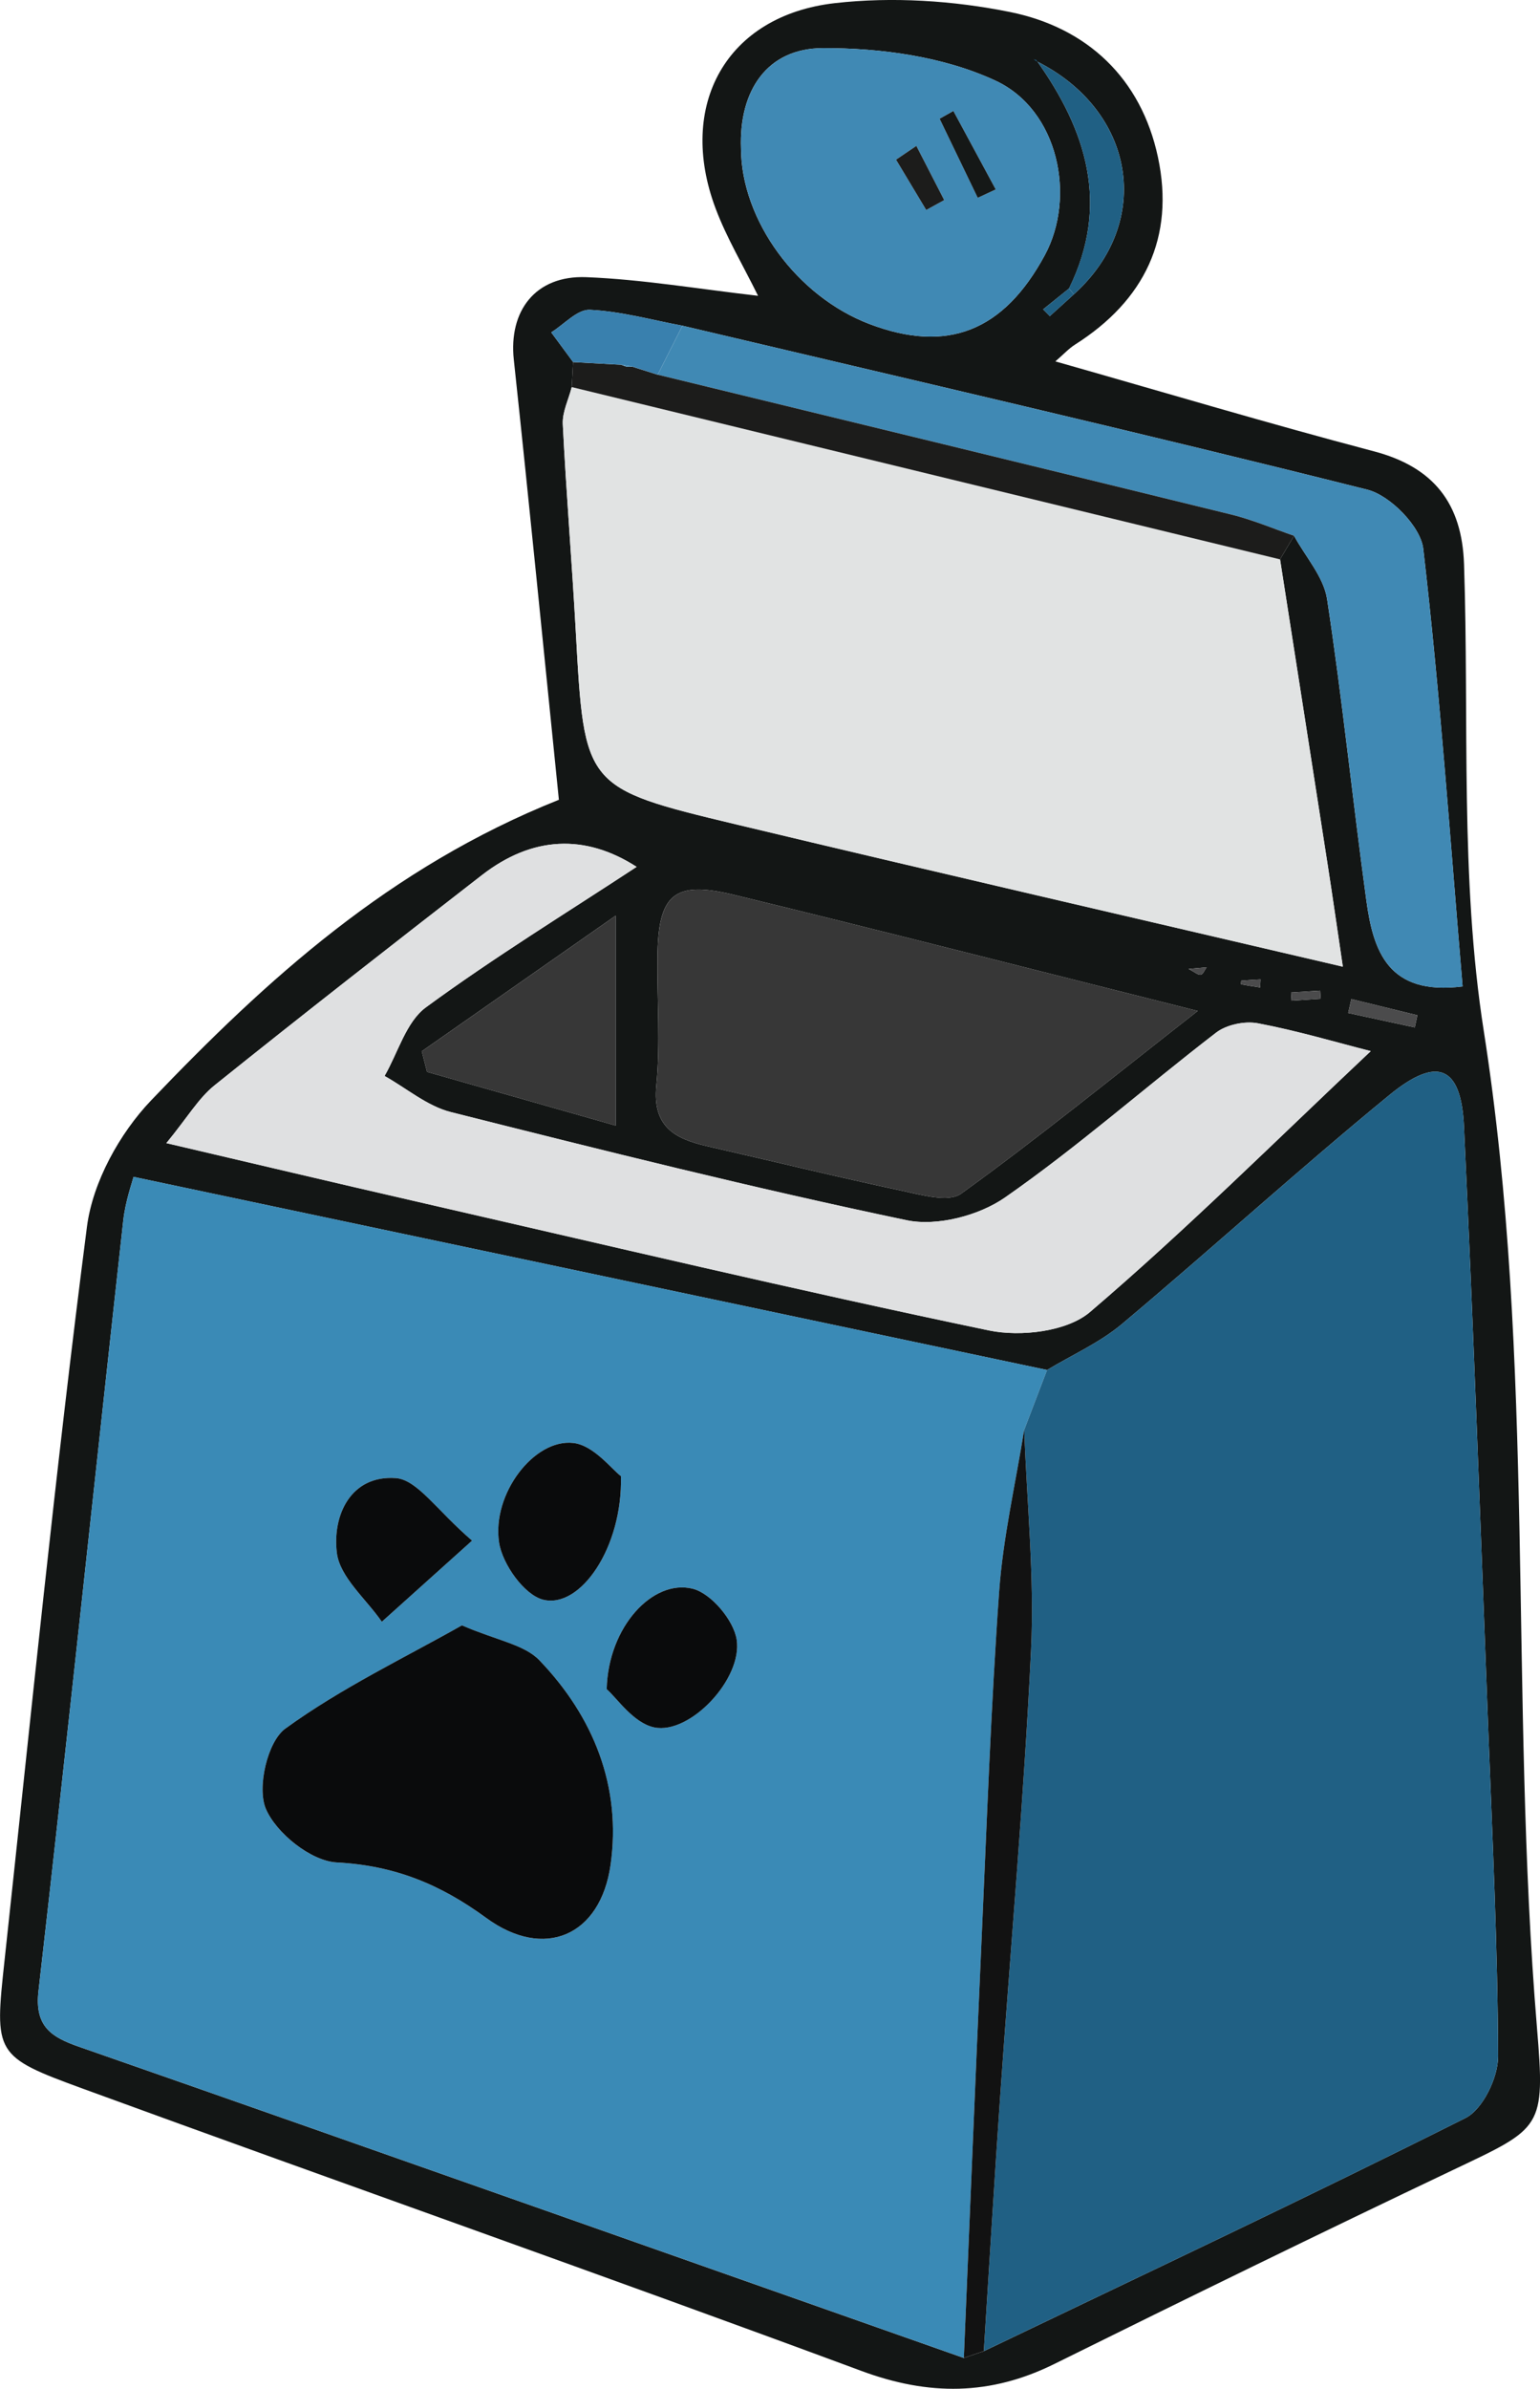 <svg xmlns="http://www.w3.org/2000/svg" id="Layer_2" data-name="Layer 2" viewBox="0 0 682.75 1058.17"><defs><style>      .cls-1 {        fill: #1c1c1b;      }      .cls-2 {        fill: #0a0b0c;      }      .cls-3 {        fill: #121212;      }      .cls-4 {        fill: #3980ae;      }      .cls-5 {        fill: #3a8ab6;      }      .cls-6 {        fill: #dfe0e1;      }      .cls-7 {        fill: #373737;      }      .cls-8 {        fill: #131615;      }      .cls-9 {        fill: #4b4b4c;      }      .cls-10 {        fill: #206084;      }      .cls-11 {        fill: #151817;      }      .cls-12 {        fill: #e1e3e3;      }      .cls-13 {        fill: #4089b4;      }    </style></defs><g id="Layer_1-2" data-name="Layer 1"><g><path class="cls-8" d="M247.78,354.28c-6.76-66.35-13.09-130.69-19.99-194.97-2.31-21.54,9.54-37.41,32.11-36.53,24.93.98,49.73,5.24,76.18,8.25-6.7-13.6-13.95-25.71-18.83-38.7-17.19-45.73,4.74-85.47,52.89-90.94,25.49-2.89,52.47-1.16,77.68,3.94,34.13,6.91,58.09,29.31,65.55,64.3,7.57,35.52-5.94,63.49-36.72,82.99-2.81,1.78-5.12,4.33-8.76,7.47,48.31,13.72,94.55,27.55,141.21,39.83,26.6,7,39.07,23.18,39.97,49.98,2.32,68.98-1.87,139.01,8.74,206.71,23,146.74,11.36,294.69,23.6,441.61,3.73,44.74,2.21,44.27-36.99,62.91-59.24,28.17-118.19,56.94-176.98,86.04-28.37,14.04-55.63,14.17-85.59,3.07-114.63-42.47-230-82.97-344.83-124.91-39.57-14.45-39.49-15.41-35-56.96,11.71-108.38,22.57-216.87,36.53-324.96,2.55-19.73,14.45-41.33,28.43-55.95,51.14-53.48,105.81-103.28,180.83-133.19ZM459.13,26.92c-1.66-1.3-3.32-2.59-.84-.66-3.05-.82-.96-.26,1.14.31,22.34,31.23,32.72,64.16,14.51,101.23-3.83,3.08-7.66,6.16-11.48,9.24.99,1,1.98,2,2.97,3,3.56-3.23,7.12-6.45,10.68-9.68,35.48-31.94,27.34-81.58-16.97-103.45ZM254.08,160.4c-.2,3.69-.4,7.38-.6,11.07-1.4,5.49-4.24,11.06-3.97,16.46,1.53,30.6,4.06,61.15,5.76,91.74,3.82,68.92,3.59,69.37,70.91,85.47,88.84,21.25,177.87,41.72,269.16,63.07-2.56-17.2-4.57-31.27-6.75-45.31-7-45.04-14.06-90.08-21.09-135.12,2.07-3.48,4.14-6.97,6.21-10.45,5.06,9.34,13.15,18.22,14.65,28.1,6.77,44.38,11.3,89.1,17.42,133.59,3.04,22.12,9.52,42.14,42.65,37.94-5.54-65.46-9.99-129.85-17.44-193.88-1.14-9.83-14.65-23.62-24.8-26.17-100.93-25.35-202.36-48.71-303.65-72.63-13.67-2.55-27.29-6.38-41.05-7.03-5.53-.26-11.4,6.45-17.11,9.98,3.23,4.39,6.46,8.77,9.7,13.15ZM436.15,1041.51c71.31-34.18,142.88-67.84,213.56-103.28,7.69-3.85,14.49-17.97,14.46-27.3-.16-48.49-2.54-96.98-4.39-145.47-3.4-88.85-6.53-177.71-10.74-266.53-1.27-26.71-11.75-31.32-33.11-13.82-40.2,32.94-78.69,67.97-118.51,101.39-9.84,8.26-22.08,13.66-33.22,20.37-134.45-28.4-268.9-56.8-405-85.55-.56,2.31-3.6,10.73-4.56,19.39-12.58,113.74-24.55,227.56-37.57,341.25-1.81,15.84,5.86,20.48,17.94,24.69,68.89,23.99,137.68,48.23,206.49,72.43,61.95,21.79,123.88,43.63,185.82,65.44,2.94-1,5.88-2,8.82-3ZM607.7,465.62c-15.13-3.86-32.4-8.99-50-12.32-5.81-1.1-13.91.58-18.54,4.14-31.38,24.11-61.15,50.46-93.57,73.01-11.56,8.04-30.16,12.9-43.64,10.08-67.73-14.17-134.92-30.99-202.05-47.9-10.48-2.64-19.64-10.54-29.4-16,5.98-10.34,9.55-23.96,18.36-30.42,30.3-22.2,62.43-41.88,93.39-62.21-22.83-14.7-46.27-13.65-68.6,3.67-39.7,30.78-79.32,61.66-118.5,93.09-7.13,5.72-12.02,14.22-21.38,25.62,40.02,9.35,74.67,17.57,109.37,25.52,85.04,19.48,169.94,39.64,255.33,57.46,14.06,2.93,34.64.5,44.78-8.16,42.76-36.48,82.7-76.26,124.47-115.57ZM531,447.83c-75.02-18.83-140.14-35.55-205.47-51.4-26.91-6.53-33.77-.31-34.05,27.75-.19,18.92,1.34,37.98-.49,56.72-1.78,18.21,8.2,23.56,22.54,26.83,28.84,6.59,57.58,13.62,86.51,19.78,8.6,1.83,20.53,5.25,26.1,1.24,33.71-24.32,66.02-50.58,104.85-80.92ZM328.51,65.71c.13,31.95,24.84,65.66,57.08,77.87,34.4,13.03,59.38,3.2,77.63-30.58,13.87-25.66,6.2-64.24-21.91-77.29-22.95-10.65-50.83-14.47-76.51-14.39-24.78.07-37.2,18.85-36.29,44.38ZM272.95,498.6v-92.98c-32.27,22.55-59.11,41.31-85.95,60.07.77,3.04,1.55,6.08,2.32,9.11,26.7,7.59,53.39,15.19,83.63,23.79ZM599.1,442.57c-.46,2.05-.93,4.11-1.39,6.16,9.84,2.13,19.69,4.25,29.53,6.38.38-1.79.76-3.59,1.14-5.38-9.76-2.39-19.52-4.77-29.28-7.16ZM585.5,442.42c-.08-1.2-.16-2.39-.24-3.59-4.29.27-8.57.54-12.86.81.08,1.21.16,2.42.24,3.63,4.28-.28,8.57-.57,12.85-.85ZM558.68,437.42c.06-1.19.12-2.37.17-3.56-2.85.16-5.69.31-8.53.56-.08,0-.17,1.61-.09,1.62,2.81.52,5.63.94,8.45,1.38ZM526.94,429.21c2.69,1.38,4.14,2.74,5.39,2.58,1-.13,1.75-2.12,2.61-3.29-2.23.2-4.46.4-8,.71Z"></path><path class="cls-5" d="M427.32,1044.51c-61.94-21.82-123.87-43.66-185.82-65.44-68.81-24.2-137.61-48.44-206.49-72.43-12.08-4.21-19.76-8.85-17.94-24.69,13.02-113.69,24.99-227.5,37.57-341.25.96-8.65,4-17.08,4.56-19.39,136.1,28.75,270.55,57.15,405,85.55-3.37,8.83-6.75,17.66-10.12,26.49-3.82,23.86-9.37,47.6-11.09,71.62-3.66,51.15-5.47,102.44-7.77,153.68-2.78,61.94-5.27,123.9-7.89,185.85ZM204.79,720c-25.32,14.32-53.48,27.73-78.3,45.75-7.93,5.76-12.61,26.12-8.63,35.5,4.6,10.83,20.08,23.18,31.41,23.77,25.61,1.34,45.84,9.6,66.26,24.55,25.72,18.82,50.7,8.07,55.16-23.49,4.9-34.66-7.57-65.61-31.56-90.61-6.69-6.97-18.81-8.75-34.34-15.46ZM275.29,653.9c-4.12-3.07-12.07-13.66-21.11-14.7-17.36-2-36.18,22.63-32.92,44.06,1.46,9.6,11.16,23.26,19.55,25.36,16.47,4.11,35.29-23.12,34.48-54.72ZM268.97,748.25c4.39,3.75,11.79,15.01,21.11,16.93,15.79,3.25,39.17-21.47,36.52-38.86-1.32-8.63-11.35-20.54-19.52-22.57-17.6-4.36-37.43,16.79-38.11,44.49ZM209.29,682.46c-15.6-13.36-24.27-27.02-33.85-27.7-19.98-1.41-28.13,16.54-26.1,33.09,1.33,10.83,12.93,20.41,19.94,30.54,11.44-10.28,22.89-20.55,40.01-35.93Z"></path><path class="cls-10" d="M454.08,633.36c3.37-8.83,6.75-17.66,10.12-26.49,11.14-6.71,23.38-12.11,33.22-20.37,39.82-33.42,78.31-68.44,118.51-101.39,21.36-17.5,31.84-12.88,33.11,13.82,4.21,88.81,7.34,177.68,10.74,266.53,1.85,48.48,4.23,96.97,4.39,145.47.03,9.33-6.77,23.44-14.46,27.3-70.68,35.44-142.25,69.1-213.55,103.26,2.41-37.54,4.63-75.06,7.24-112.56,4.6-66.05,10.54-132.04,13.71-198.16,1.55-32.34-1.86-64.93-3.03-97.4Z"></path><path class="cls-12" d="M567.5,247.79c7.04,45.04,14.1,90.07,21.09,135.12,2.18,14.04,4.2,28.11,6.75,45.31-91.29-21.35-180.32-41.83-269.16-63.07-67.32-16.1-67.09-16.55-70.91-85.47-1.69-30.59-4.23-61.14-5.76-91.74-.27-5.41,2.56-10.97,3.97-16.46,104.67,25.44,209.34,50.88,314.01,76.32Z"></path><path class="cls-6" d="M607.7,465.62c-41.76,39.31-81.71,79.09-124.47,115.57-10.14,8.65-30.72,11.09-44.78,8.16-85.39-17.82-170.29-37.98-255.33-57.46-34.71-7.95-69.35-16.17-109.37-25.52,9.36-11.4,14.25-19.9,21.38-25.62,39.18-31.42,78.81-62.31,118.5-93.09,22.33-17.32,45.77-18.37,68.6-3.67-30.95,20.33-63.09,40.02-93.39,62.21-8.82,6.46-12.39,20.08-18.36,30.42,9.77,5.47,18.92,13.36,29.4,16,67.12,16.91,134.32,33.72,202.05,47.9,13.48,2.82,32.08-2.03,43.64-10.08,32.42-22.56,62.19-48.9,93.57-73.01,4.63-3.56,12.74-5.24,18.54-4.14,17.61,3.34,34.87,8.47,50,12.32Z"></path><path class="cls-7" d="M531,447.83c-38.83,30.34-71.14,56.6-104.85,80.92-5.57,4.02-17.5.59-26.1-1.24-28.93-6.15-57.67-13.19-86.51-19.78-14.34-3.27-24.31-8.62-22.54-26.83,1.83-18.74.3-37.8.49-56.72.29-28.06,7.15-34.28,34.05-27.75,65.33,15.85,130.45,32.57,205.47,51.4Z"></path><path class="cls-13" d="M302.55,144.28c101.29,23.93,202.72,47.29,303.65,72.64,10.15,2.55,23.66,16.34,24.8,26.17,7.44,64.04,11.9,128.42,17.44,193.88-33.13,4.2-39.61-15.83-42.65-37.94-6.12-44.49-10.65-89.21-17.42-133.59-1.51-9.88-9.6-18.76-14.65-28.1-9.27-3.17-18.36-7.08-27.83-9.41-84.72-20.81-169.51-41.35-254.28-61.96,3.65-7.23,7.3-14.46,10.95-21.7Z"></path><path class="cls-13" d="M328.53,65.72c-.92-25.54,11.49-44.32,36.28-44.4,25.68-.07,53.56,3.74,76.51,14.39,28.11,13.05,35.78,51.63,21.91,77.29-18.26,33.77-43.23,43.61-77.63,30.58-32.24-12.21-56.95-45.93-57.06-77.86ZM433.47,87.62c2.66-1.24,5.31-2.47,7.97-3.71-6.26-11.58-12.52-23.16-18.77-34.74-2.03,1.14-4.06,2.28-6.09,3.43,5.63,11.67,11.26,23.35,16.89,35.02ZM406.26,64.63c-3,2.03-6,4.07-9,6.1,4.46,7.43,8.92,14.85,13.38,22.28,2.65-1.46,5.31-2.92,7.96-4.38-4.11-8-8.23-16-12.34-24Z"></path><path class="cls-3" d="M454.08,633.36c1.17,32.48,4.58,65.06,3.03,97.4-3.17,66.12-9.11,132.1-13.71,198.16-2.61,37.5-4.83,75.03-7.24,112.56-2.96,1.02-5.9,2.02-8.84,3.02,2.62-61.95,5.11-123.91,7.89-185.85,2.3-51.24,4.11-102.53,7.77-153.68,1.72-24.01,7.27-47.75,11.09-71.62Z"></path><path class="cls-1" d="M291.59,165.97c84.77,20.62,169.56,41.15,254.28,61.96,9.48,2.33,18.56,6.23,27.83,9.41-2.07,3.48-4.14,6.97-6.21,10.45-104.67-25.44-209.34-50.88-314.01-76.32.2-3.69.4-7.38.6-11.07,7.08.39,14.17.78,21.25,1.17l2.5.91h2.66c3.7,1.16,7.4,2.33,11.1,3.5Z"></path><path class="cls-7" d="M272.95,498.6c-30.24-8.6-56.93-16.19-83.63-23.79-.77-3.04-1.55-6.08-2.32-9.11,26.84-18.76,53.68-37.52,85.95-60.07v92.98Z"></path><path class="cls-10" d="M473.91,127.76c18.24-37.03,7.86-69.97-14.48-101.19l-.3.35c44.31,21.87,52.45,71.51,16.97,103.45-.75-.85-1.48-1.72-2.2-2.61Z"></path><path class="cls-4" d="M275.33,161.56c-7.08-.39-14.17-.77-21.25-1.17-3.23-4.39-6.46-8.77-9.7-13.16,5.71-3.54,11.58-10.24,17.11-9.98,13.76.65,27.38,4.48,41.05,7.02-3.65,7.23-7.3,14.46-10.95,21.69-3.7-1.17-7.4-2.34-11.1-3.51-1.72-.3-3.45-.6-5.17-.9Z"></path><path class="cls-9" d="M599.1,442.57c9.76,2.39,19.52,4.77,29.28,7.16-.38,1.79-.76,3.59-1.14,5.38-9.84-2.13-19.69-4.25-29.53-6.38.46-2.05.93-4.11,1.39-6.16Z"></path><path class="cls-9" d="M585.5,442.42c-4.29.28-8.57.57-12.85.85-.08-1.21-.16-2.42-.24-3.63,4.29-.27,8.57-.54,12.86-.81.08,1.2.16,2.39.24,3.59Z"></path><path class="cls-10" d="M476.11,130.37c-3.56,3.23-7.12,6.45-10.68,9.68-.99-1-1.98-2-2.97-3,3.83-3.08,7.66-6.16,11.47-9.26.69.87,1.43,1.74,2.18,2.59Z"></path><path class="cls-9" d="M558.68,437.42c-2.82-.44-5.65-.86-8.45-1.38-.07-.01,0-1.62.09-1.62,2.84-.25,5.69-.4,8.53-.56-.06,1.19-.11,2.37-.17,3.56Z"></path><path class="cls-9" d="M526.94,429.21c3.54-.31,5.77-.51,8-.71-.86,1.17-1.61,3.16-2.61,3.29-1.25.16-2.7-1.19-5.39-2.58Z"></path><path class="cls-10" d="M459.43,26.56c-2.1-.56-4.19-1.13-1.14-.31-2.48-1.94-.82-.64.84.66,0,0,.3-.35.3-.35Z"></path><path class="cls-2" d="M204.79,720c15.54,6.71,27.65,8.49,34.34,15.46,24,25,36.47,55.95,31.56,90.61-4.47,31.56-29.45,42.31-55.16,23.49-20.42-14.94-40.65-23.2-66.26-24.55-11.34-.59-26.81-12.94-31.41-23.77-3.98-9.37.7-29.74,8.63-35.5,24.81-18.02,52.98-31.43,78.3-45.75Z"></path><path class="cls-2" d="M275.29,653.9c.81,31.59-18.01,58.83-34.48,54.72-8.39-2.09-18.09-15.76-19.55-25.36-3.25-21.44,15.56-46.06,32.92-44.06,9.05,1.04,16.99,11.63,21.11,14.7Z"></path><path class="cls-2" d="M268.97,748.25c.68-27.7,20.51-48.86,38.11-44.49,8.17,2.03,18.2,13.94,19.52,22.57,2.66,17.38-20.72,42.11-36.52,38.86-9.32-1.92-16.72-13.18-21.11-16.93Z"></path><path class="cls-2" d="M209.29,682.46c-17.13,15.38-28.57,25.66-40.01,35.93-7-10.14-18.61-19.71-19.94-30.54-2.03-16.55,6.12-34.49,26.1-33.09,9.58.68,18.25,14.33,33.85,27.7Z"></path><path class="cls-11" d="M433.47,87.62c-5.63-11.67-11.26-23.35-16.89-35.02,2.03-1.14,4.06-2.28,6.09-3.43,6.26,11.58,12.52,23.16,18.77,34.74-2.66,1.24-5.31,2.47-7.97,3.71Z"></path><path class="cls-1" d="M406.26,64.63c4.11,8,8.23,16,12.34,24-2.65,1.46-5.31,2.92-7.96,4.38-4.46-7.43-8.92-14.85-13.38-22.28,3-2.03,6-4.07,9-6.1Z"></path><path class="cls-13" d="M275.33,161.56c1.72.3,3.45.6,5.17.9,0,0-2.66,0-2.66,0l-2.5-.91Z"></path></g></g></svg>